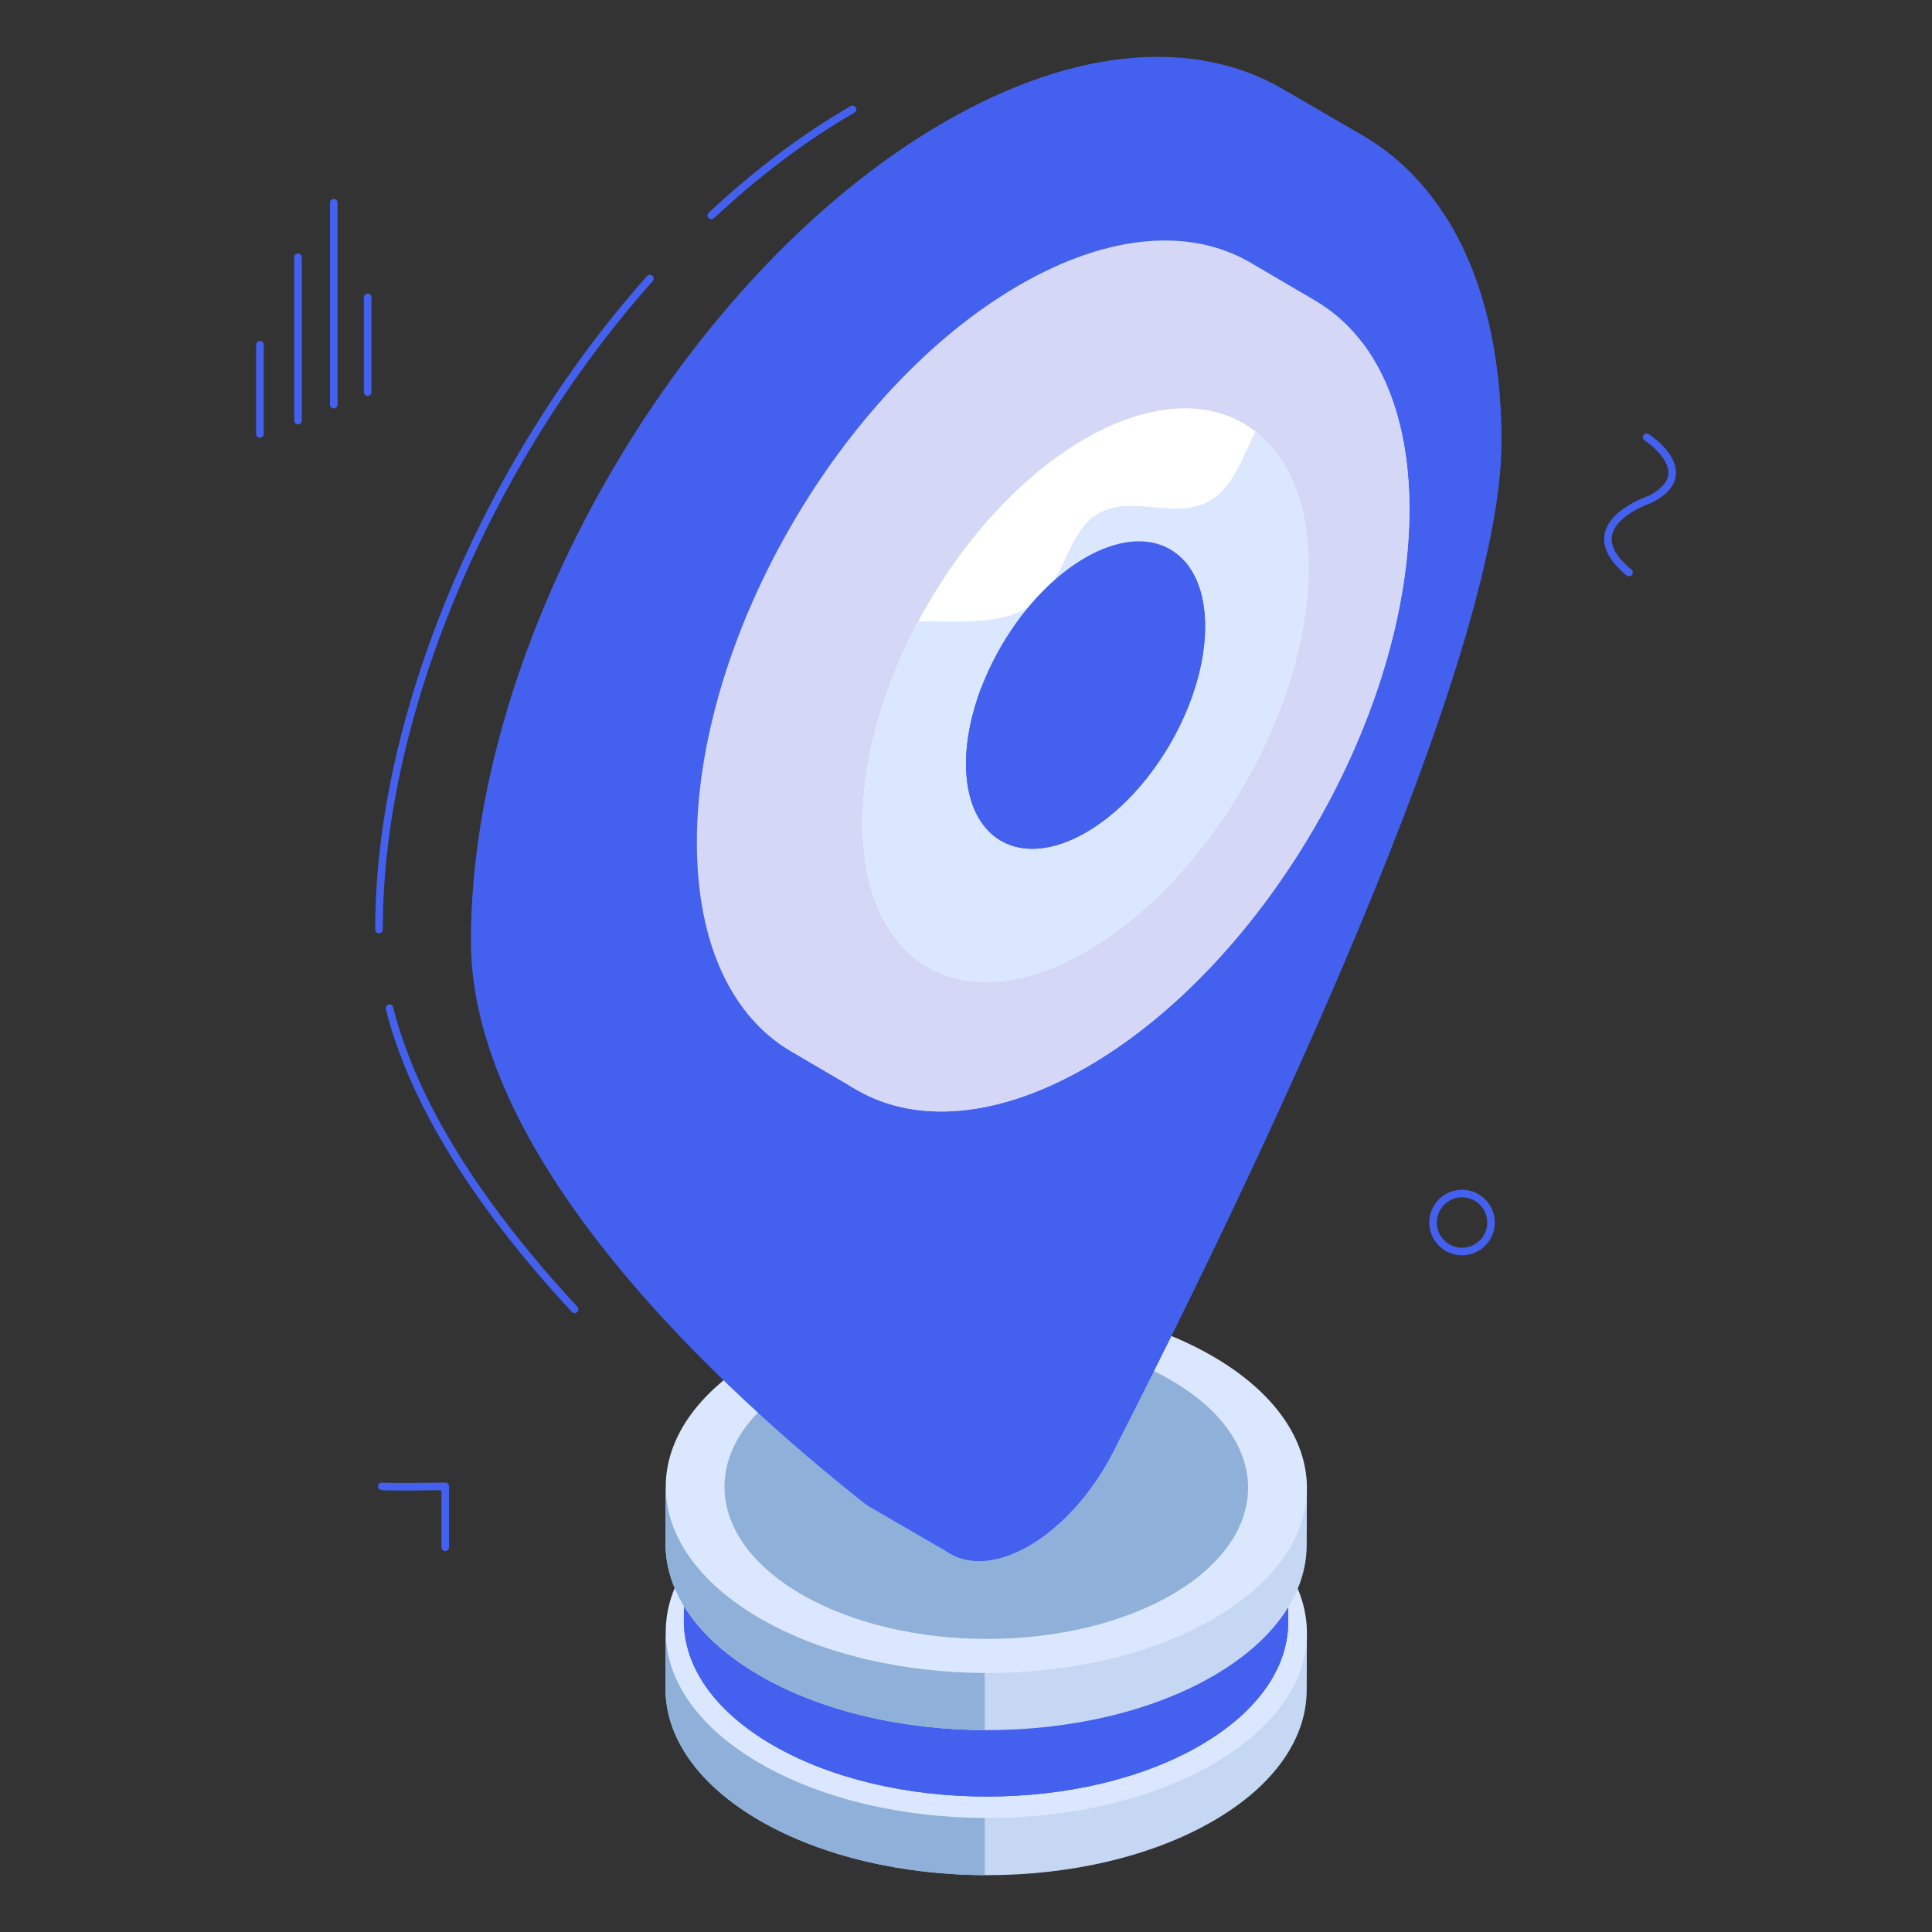 <svg xmlns="http://www.w3.org/2000/svg" width="65" height="65" viewBox="0 0 65 65" fill="none"><rect x="0" y="0" width="65" height="65" fill="#333333" stroke="none"/><path d="M49.189 42.233C48.581 42.233 48.086 41.738 48.086 41.13C48.086 40.522 48.581 40.027 49.189 40.027C49.797 40.027 50.292 40.522 50.292 41.13C50.292 41.738 49.797 42.233 49.189 42.233ZM49.189 40.282C48.721 40.282 48.341 40.662 48.341 41.13C48.341 41.598 48.721 41.978 49.189 41.978C49.657 41.978 50.037 41.598 50.037 41.13C50.037 40.662 49.657 40.282 49.189 40.282Z" fill="#4361EE"></path><path d="M12.37 13.321C12.299 13.321 12.242 13.264 12.242 13.194V10.008C12.242 9.937 12.299 9.88 12.37 9.88C12.44 9.88 12.497 9.937 12.497 10.008V13.194C12.497 13.264 12.44 13.321 12.37 13.321Z" fill="#4361EE"></path><path d="M11.229 13.74C11.159 13.74 11.102 13.682 11.102 13.612V6.821C11.102 6.751 11.159 6.694 11.229 6.694C11.3 6.694 11.357 6.751 11.357 6.821V13.612C11.357 13.682 11.3 13.74 11.229 13.74Z" fill="#4361EE"></path><path d="M10.026 14.277C9.956 14.277 9.898 14.22 9.898 14.15V8.653C9.898 8.583 9.956 8.526 10.026 8.526C10.096 8.526 10.154 8.583 10.154 8.653V14.15C10.154 14.22 10.096 14.277 10.026 14.277Z" fill="#4361EE"></path><path d="M8.745 14.729C8.674 14.729 8.617 14.671 8.617 14.601V11.601C8.617 11.53 8.674 11.473 8.745 11.473C8.815 11.473 8.872 11.53 8.872 11.601V14.601C8.872 14.671 8.815 14.729 8.745 14.729Z" fill="#4361EE"></path><path d="M14.979 52.184C14.909 52.184 14.851 52.127 14.851 52.057V50.137C14.426 50.143 13.099 50.159 12.834 50.134C12.765 50.128 12.713 50.066 12.719 49.996C12.726 49.926 12.781 49.877 12.858 49.88C13.15 49.907 14.958 49.88 14.977 49.88H14.979C15.012 49.88 15.044 49.893 15.069 49.917C15.093 49.941 15.107 49.973 15.107 50.008V52.057C15.107 52.127 15.049 52.184 14.979 52.184Z" fill="#4361EE"></path><path d="M54.808 19.39C54.779 19.39 54.751 19.38 54.727 19.361C54.151 18.889 53.901 18.422 53.985 17.971C54.141 17.127 55.422 16.695 55.476 16.677C55.891 16.463 56.118 16.208 56.132 15.929C56.156 15.456 55.562 14.967 55.331 14.818C55.272 14.78 55.255 14.701 55.293 14.642C55.331 14.583 55.41 14.566 55.469 14.604C55.509 14.629 56.422 15.227 56.387 15.941C56.368 16.319 56.095 16.645 55.574 16.912C55.544 16.923 54.364 17.322 54.235 18.018C54.17 18.37 54.39 18.756 54.889 19.163C54.943 19.208 54.951 19.288 54.907 19.343C54.881 19.373 54.845 19.39 54.808 19.39Z" fill="#4361EE"></path><path d="M19.331 44.178C19.296 44.178 19.262 44.164 19.237 44.137C15.874 40.507 13.769 37.08 12.98 33.953C12.963 33.884 13.005 33.815 13.073 33.798C13.144 33.778 13.21 33.822 13.228 33.89C14.006 36.976 16.091 40.365 19.424 43.964C19.472 44.016 19.469 44.096 19.417 44.144C19.393 44.167 19.362 44.178 19.331 44.178Z" fill="#4361EE"></path><path d="M12.753 31.399C12.682 31.399 12.626 31.343 12.625 31.272C12.605 24.175 16.194 15.546 21.769 9.288C21.817 9.235 21.896 9.231 21.949 9.278C22.002 9.325 22.006 9.405 21.96 9.458C16.424 15.671 12.86 24.233 12.88 31.271C12.88 31.342 12.823 31.399 12.753 31.399Z" fill="#4361EE"></path><path d="M23.932 7.377C23.898 7.377 23.864 7.363 23.839 7.336C23.791 7.285 23.794 7.204 23.845 7.156C25.384 5.716 26.99 4.51 28.62 3.569C28.681 3.535 28.758 3.555 28.793 3.616C28.829 3.677 28.808 3.755 28.747 3.79C27.135 4.721 25.544 5.916 24.02 7.342C23.995 7.365 23.963 7.377 23.932 7.377Z" fill="#4361EE"></path><path d="M43.969 54.949L43.962 56.872C43.958 58.46 42.914 60.047 40.828 61.258C36.631 63.698 29.801 63.698 25.574 61.258C23.448 60.03 22.386 58.419 22.391 56.809L22.398 54.887C22.393 56.496 24.854 54.864 26.98 56.092C31.207 58.532 33.391 57.357 37.588 54.918C39.673 53.706 43.965 56.538 43.969 54.949Z" fill="#C6D7F4"></path><path d="M33.131 57.127C31.238 57.71 29.461 57.524 26.98 56.092C24.854 54.864 22.393 56.496 22.398 54.887L22.391 56.809C22.386 58.418 23.448 60.03 25.574 61.258C27.667 62.466 30.398 63.075 33.131 63.087V57.127Z" fill="#8FB0D8"></path><path d="M40.785 50.5C45.012 52.94 45.034 56.896 40.836 59.336C36.638 61.775 29.808 61.775 25.582 59.335C21.357 56.896 21.334 52.94 25.532 50.5C29.73 48.061 36.56 48.06 40.785 50.5Z" fill="#DBE7FE"></path><path d="M39.389 51.31C42.841 53.303 42.859 56.533 39.431 58.526C36.003 60.518 30.426 60.518 26.975 58.525C23.524 56.533 23.506 53.303 26.934 51.31C30.362 49.318 35.939 49.318 39.389 51.31Z" fill="#8FB0D8"></path><path d="M43.347 52.772L43.34 54.584C43.336 56.081 42.352 57.576 40.386 58.718C36.429 61.018 29.992 61.018 26.008 58.718C24.004 57.561 23.003 56.042 23.008 54.525L23.015 52.713C23.011 54.23 25.33 52.692 27.334 53.849C31.317 56.149 33.376 55.042 37.332 52.742C39.298 51.6 43.342 54.269 43.347 52.772Z" fill="#4361EE"></path><path d="M43.347 52.771L43.34 54.584C43.335 56.081 42.352 57.575 40.386 58.718C36.431 61.018 29.992 61.018 26.01 58.718C24.006 57.561 23.004 56.042 23.008 54.526L23.011 53.724C23.072 55.189 24.071 56.647 26.01 57.767C29.992 60.066 36.431 60.066 40.386 57.768C42.352 56.626 43.335 55.131 43.34 53.633L43.344 52.836V52.833C43.346 52.813 43.347 52.792 43.347 52.771Z" fill="#4361EE"></path><path d="M43.969 50.07L43.962 51.992C43.958 53.581 42.914 55.167 40.828 56.379C36.631 58.818 29.801 58.819 25.574 56.378C23.448 55.151 22.386 53.539 22.391 51.93L22.398 50.008C22.393 51.617 24.854 49.985 26.98 51.212C31.207 53.653 33.391 52.478 37.588 50.038C39.673 48.827 43.965 51.658 43.969 50.07Z" fill="#C6D7F4"></path><path d="M33.131 52.247C31.238 52.83 29.461 52.644 26.98 51.212C24.854 49.985 22.393 51.617 22.398 50.007L22.391 51.93C22.386 53.539 23.448 55.151 25.574 56.378C27.667 57.586 30.398 58.195 33.131 58.207V52.247Z" fill="#8FB0D8"></path><path d="M40.785 45.621C45.012 48.061 45.034 52.017 40.836 54.456C36.638 56.896 29.808 56.896 25.582 54.456C21.357 52.016 21.334 48.06 25.532 45.621C29.73 43.181 36.56 43.181 40.785 45.621Z" fill="#DBE7FE"></path><path d="M39.389 46.431C42.841 48.424 42.859 51.654 39.431 53.646C36.003 55.638 30.426 55.638 26.975 53.646C23.524 51.654 23.506 48.423 26.934 46.431C30.362 44.439 35.939 44.439 39.389 46.431Z" fill="#8FB0D8"></path><path d="M43.15 2.99C40.243 1.301 36.218 1.54 31.776 4.105C22.948 9.201 15.815 21.553 15.844 31.697C15.865 39.109 24.434 46.895 29.05 50.551C29.119 50.606 29.192 50.655 29.266 50.699L31.969 52.269C31.895 52.226 31.822 52.177 31.753 52.121C27.137 48.466 27.407 38.674 27.386 31.262C27.358 21.119 30.011 21.764 38.839 16.667C43.282 14.102 42.946 2.872 45.853 4.561L43.15 2.99Z" fill="#4361EE"></path><path d="M34.479 5.675C43.306 0.579 50.486 4.668 50.514 14.811C50.535 22.223 42.038 39.863 37.458 48.827C36.717 50.279 35.664 51.399 34.61 52.008C33.556 52.617 32.5 52.714 31.753 52.121C27.138 48.466 18.568 40.68 18.547 33.268C18.518 23.124 25.651 10.772 34.479 5.675Z" fill="#4361EE"></path><path d="M50.514 14.812C50.536 22.224 42.038 39.863 37.458 48.828C36.72 50.279 35.665 51.401 34.61 52.008C33.556 52.615 32.501 52.714 31.753 52.12C27.138 48.467 18.569 40.678 18.547 33.266C18.534 28.885 19.857 24.091 22.079 19.648C23.613 19.501 25.169 19.52 26.706 19.632C29.037 19.798 31.609 20.105 33.498 18.728C35.553 17.229 36.323 14.01 38.803 13.441C40.245 13.115 41.849 13.847 43.185 13.224C44.624 12.55 44.988 10.718 45.844 9.382C46.496 8.363 47.503 7.663 48.638 7.295C49.83 9.175 50.504 11.712 50.514 14.812Z" fill="#4361EE"></path><path d="M44.238 10.108C42.258 8.959 41.565 20.114 38.539 21.86C32.523 25.335 32.77 21.514 32.79 28.427C32.801 31.861 26.853 35.523 28.808 36.66L26.623 35.379C24.669 34.241 23.456 31.825 23.445 28.391C23.425 21.48 28.288 13.058 34.304 9.586C37.333 7.837 40.074 7.675 42.056 8.827L44.238 10.108Z" fill="#D5D7F6"></path><path d="M44.214 27.855C48.475 20.523 48.487 12.578 44.24 10.109C39.993 7.64 33.095 11.583 28.834 18.915C24.572 26.247 24.56 34.192 28.807 36.66C33.054 39.129 39.952 35.186 44.214 27.855Z" fill="#D5D7F6"></path><path d="M47.42 17.095C47.442 24.009 42.579 32.429 36.562 35.902C30.547 39.374 25.652 36.586 25.633 29.674C25.623 26.065 26.945 22.042 29.067 18.53C31.16 18.676 33.234 18.814 34.944 17.718C36.154 16.942 37.059 15.598 38.466 15.305C39.8 15.026 41.556 15.647 42.305 14.512C42.506 14.206 42.569 13.835 42.708 13.498C43.12 12.479 44.173 11.834 45.249 11.621C45.431 11.585 45.628 11.553 45.831 11.526C46.833 12.841 47.413 14.725 47.42 17.095Z" fill="#D5D7F6"></path><path d="M41.817 26.462C44.752 21.414 44.76 15.944 41.835 14.244C38.911 12.544 34.161 15.259 31.227 20.307C28.293 25.355 28.285 30.826 31.209 32.526C34.134 34.225 38.883 31.511 41.817 26.462Z" fill="white"></path><path d="M44.026 19.053C44.038 23.812 40.689 29.613 36.547 32.004C32.405 34.395 29.036 32.474 29.023 27.715C29.017 25.519 29.723 23.106 30.896 20.904C31.225 20.907 31.552 20.91 31.881 20.914C33.012 20.923 34.278 20.878 35.067 20.07C35.866 19.252 35.972 17.829 36.969 17.267C38.033 16.666 39.459 17.436 40.564 16.919C41.469 16.497 41.776 15.426 42.242 14.515C43.348 15.381 44.016 16.938 44.026 19.053Z" fill="#DBE7FE"></path><path d="M39.363 25.034C40.936 22.328 40.941 19.394 39.373 18.483C37.805 17.572 35.258 19.027 33.685 21.734C32.111 24.441 32.107 27.374 33.675 28.285C35.243 29.197 37.789 27.741 39.363 25.034Z" fill="#4361EE"></path><path d="M40.544 21.064C40.551 23.614 38.758 26.724 36.537 28.006C34.315 29.287 32.506 28.258 32.5 25.708C32.497 24.883 32.685 24.001 33.011 23.141C33.245 23.103 33.481 23.084 33.711 23.084C34.414 23.084 35.214 23.167 35.728 22.687C36.179 22.269 36.262 21.527 36.773 21.185C37.3 20.831 38.083 21.045 38.582 20.648C38.876 20.418 38.991 20.035 39.164 19.699C39.327 19.38 39.56 19.098 39.838 18.868C40.282 19.354 40.541 20.102 40.544 21.064Z" fill="#4361EE"></path></svg>